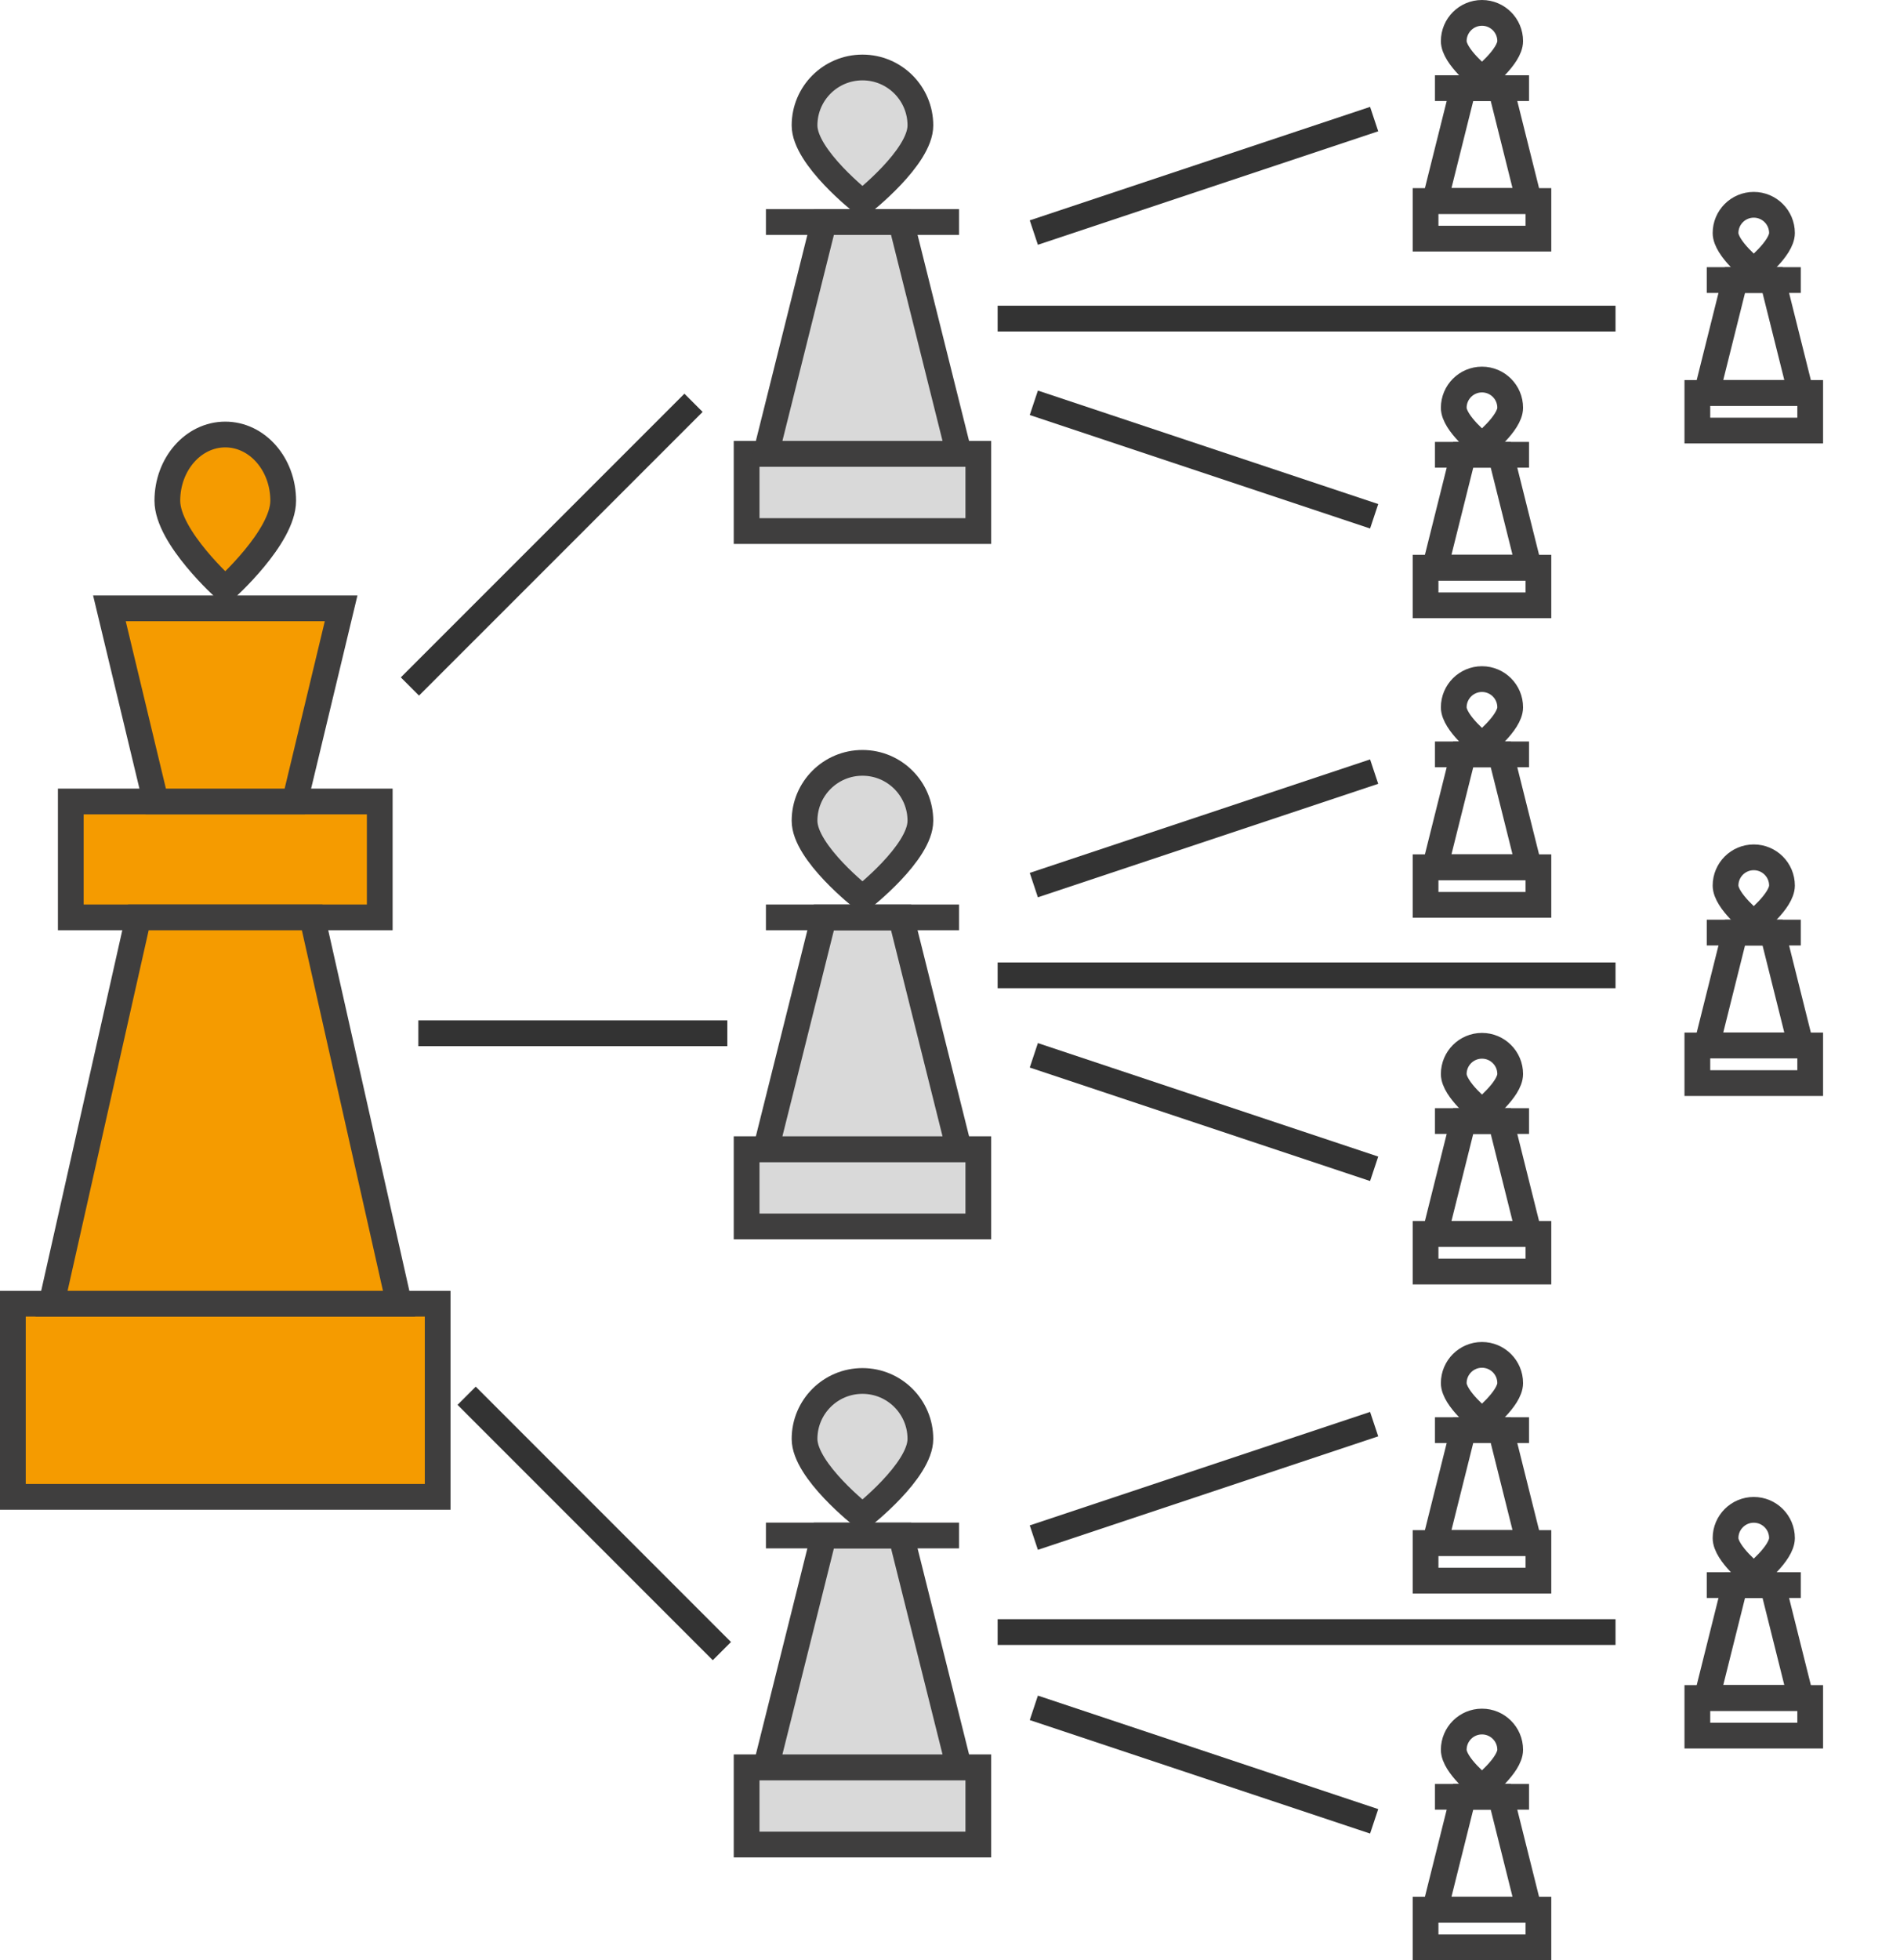 <?xml version="1.0" encoding="UTF-8"?>
<svg xmlns="http://www.w3.org/2000/svg" id="Ebene_1" data-name="Ebene 1" version="1.1" viewBox="0 0 73.8 76.11">
  <defs>
    <style>
      .cls-1 {
        fill: #f59b00;
      }

      .cls-1, .cls-2, .cls-3, .cls-4 {
        stroke-miterlimit: 10;
      }

      .cls-1, .cls-2, .cls-4 {
        stroke: #3f3e3e;
      }

      .cls-2, .cls-3 {
        fill: none;
      }

      .cls-3 {
        stroke: #333;
      }

      .cls-4 {
        fill: #d9d9d9;
      }
    </style>
  </defs>
  <line class="cls-2" x1="73.8" y1="30.616" x2="73.8" y2="30.616"></line>
  <rect class="cls-1" x=".5" y="50.62" width="16.5" height="7.5"></rect>
  <rect class="cls-1" x="2.75" y="31.12" width="12" height="4.5"></rect>
  <polygon class="cls-1" points="11.45 31.12 6.05 31.12 4.25 23.62 13.25 23.62 11.45 31.12"></polygon>
  <path class="cls-1" d="M11,19.442c0,1.42-2.25,3.429-2.25,3.429,0,0-2.25-2.008-2.25-3.429,0-1.42,1.007-2.571,2.25-2.571s2.25,1.151,2.25,2.571Z"></path>
  <polygon class="cls-1" points="15.5 50.62 2 50.62 5.375 35.62 12.125 35.62 15.5 50.62"></polygon>
  <rect class="cls-4" x="29" y="68.62" width="9" height="3"></rect>
  <polygon class="cls-4" points="37.25 68.62 29.75 68.62 32 59.62 35 59.62 37.25 68.62"></polygon>
  <line class="cls-4" x1="29.75" y1="59.62" x2="37.25" y2="59.62"></line>
  <path class="cls-4" d="M35.75,55.87c0,1.243-2.25,3-2.25,3,0,0-2.25-1.757-2.25-3s1.007-2.25,2.25-2.25,2.25,1.007,2.25,2.25Z"></path>
  <rect class="cls-4" x="29" y="44.62" width="9" height="3"></rect>
  <polygon class="cls-4" points="37.25 44.62 29.75 44.62 32 35.62 35 35.62 37.25 44.62"></polygon>
  <line class="cls-4" x1="29.75" y1="35.62" x2="37.25" y2="35.62"></line>
  <path class="cls-4" d="M35.75,31.87c0,1.243-2.25,3-2.25,3,0,0-2.25-1.757-2.25-3s1.007-2.25,2.25-2.25,2.25,1.007,2.25,2.25Z"></path>
  <rect class="cls-4" x="29" y="17.62" width="9" height="3"></rect>
  <polygon class="cls-4" points="37.25 17.62 29.75 17.62 32 8.62 35 8.62 37.25 17.62"></polygon>
  <line class="cls-4" x1="29.75" y1="8.62" x2="37.25" y2="8.62"></line>
  <path class="cls-4" d="M35.75,4.87c0,1.243-2.25,3-2.25,3,0,0-2.25-1.757-2.25-3s1.007-2.25,2.25-2.25,2.25,1.007,2.25,2.25Z"></path>
  <line class="cls-3" x1="15.922" y1="26.655" x2="26.938" y2="15.64"></line>
  <line class="cls-3" x1="28.039" y1="64.109" x2="18.125" y2="54.194"></line>
  <line class="cls-3" x1="16.25" y1="40.12" x2="28.25" y2="40.12"></line>
  <g>
    <line class="cls-3" x1="62.75" y1="63.37" x2="38.75" y2="63.37"></line>
    <line class="cls-3" x1="40.156" y1="66.312" x2="53.375" y2="70.718"></line>
    <line class="cls-3" x1="53.375" y1="55.296" x2="40.156" y2="59.702"></line>
  </g>
  <g>
    <line class="cls-3" x1="62.75" y1="37.87" x2="38.75" y2="37.87"></line>
    <line class="cls-3" x1="40.156" y1="40.976" x2="53.375" y2="45.382"></line>
    <line class="cls-3" x1="53.375" y1="29.96" x2="40.156" y2="34.366"></line>
  </g>
  <g>
    <line class="cls-3" x1="62.75" y1="12.37" x2="38.75" y2="12.37"></line>
    <line class="cls-3" x1="40.156" y1="15.64" x2="53.375" y2="20.046"></line>
    <line class="cls-3" x1="53.375" y1="4.624" x2="40.156" y2="9.03"></line>
  </g>
  <g>
    <rect class="cls-2" x="65.929" y="15.257" width="4.383" height="1.461"></rect>
    <polygon class="cls-2" points="69.947 15.257 66.294 15.257 67.39 10.874 68.851 10.874 69.947 15.257"></polygon>
    <line class="cls-2" x1="66.294" y1="10.874" x2="69.947" y2="10.874"></line>
    <path class="cls-2" d="M69.216,9.048c0,.605-1.096,1.461-1.096,1.461,0,0-1.096-.856-1.096-1.461s.491-1.096,1.096-1.096,1.096.491,1.096,1.096Z"></path>
  </g>
  <g>
    <rect class="cls-2" x="55.372" y="22.042" width="4.383" height="1.461"></rect>
    <polygon class="cls-2" points="59.39 22.042 55.737 22.042 56.833 17.659 58.294 17.659 59.39 22.042"></polygon>
    <line class="cls-2" x1="55.737" y1="17.659" x2="59.39" y2="17.659"></line>
    <path class="cls-2" d="M58.659,15.833c0,.605-1.096,1.461-1.096,1.461,0,0-1.096-.856-1.096-1.461s.491-1.096,1.096-1.096,1.096.491,1.096,1.096Z"></path>
  </g>
  <g>
    <rect class="cls-2" x="55.372" y="7.805" width="4.383" height="1.461"></rect>
    <polygon class="cls-2" points="59.39 7.805 55.737 7.805 56.833 3.422 58.294 3.422 59.39 7.805"></polygon>
    <line class="cls-2" x1="55.737" y1="3.422" x2="59.39" y2="3.422"></line>
    <path class="cls-2" d="M58.659,1.596c0,.605-1.096,1.461-1.096,1.461,0,0-1.096-.856-1.096-1.461s.491-1.096,1.096-1.096,1.096.491,1.096,1.096Z"></path>
  </g>
  <g>
    <rect class="cls-2" x="65.929" y="40.593" width="4.383" height="1.461"></rect>
    <polygon class="cls-2" points="69.947 40.593 66.294 40.593 67.39 36.21 68.851 36.21 69.947 40.593"></polygon>
    <line class="cls-2" x1="66.294" y1="36.21" x2="69.947" y2="36.21"></line>
    <path class="cls-2" d="M69.216,34.384c0,.605-1.096,1.461-1.096,1.461,0,0-1.096-.856-1.096-1.461s.491-1.096,1.096-1.096,1.096.491,1.096,1.096Z"></path>
  </g>
  <g>
    <rect class="cls-2" x="55.372" y="47.911" width="4.383" height="1.461"></rect>
    <polygon class="cls-2" points="59.39 47.911 55.737 47.911 56.833 43.528 58.294 43.528 59.39 47.911"></polygon>
    <line class="cls-2" x1="55.737" y1="43.528" x2="59.39" y2="43.528"></line>
    <path class="cls-2" d="M58.659,41.702c0,.605-1.096,1.461-1.096,1.461,0,0-1.096-.856-1.096-1.461s.491-1.096,1.096-1.096,1.096.491,1.096,1.096Z"></path>
  </g>
  <g>
    <rect class="cls-2" x="55.372" y="33.673" width="4.383" height="1.461"></rect>
    <polygon class="cls-2" points="59.39 33.673 55.737 33.673 56.833 29.291 58.294 29.291 59.39 33.673"></polygon>
    <line class="cls-2" x1="55.737" y1="29.291" x2="59.39" y2="29.291"></line>
    <path class="cls-2" d="M58.659,27.464c0,.605-1.096,1.461-1.096,1.461,0,0-1.096-.856-1.096-1.461s.491-1.096,1.096-1.096,1.096.491,1.096,1.096Z"></path>
  </g>
  <g>
    <rect class="cls-2" x="65.929" y="65.929" width="4.383" height="1.461"></rect>
    <polygon class="cls-2" points="69.947 65.929 66.294 65.929 67.39 61.546 68.851 61.546 69.947 65.929"></polygon>
    <line class="cls-2" x1="66.294" y1="61.546" x2="69.947" y2="61.546"></line>
    <path class="cls-2" d="M69.216,59.72c0,.605-1.096,1.461-1.096,1.461,0,0-1.096-.856-1.096-1.461s.491-1.096,1.096-1.096,1.096.491,1.096,1.096Z"></path>
  </g>
  <g>
    <rect class="cls-2" x="55.372" y="74.149" width="4.383" height="1.461"></rect>
    <polygon class="cls-2" points="59.39 74.149 55.737 74.149 56.833 69.766 58.294 69.766 59.39 74.149"></polygon>
    <line class="cls-2" x1="55.737" y1="69.766" x2="59.39" y2="69.766"></line>
    <path class="cls-2" d="M58.659,67.94c0,.605-1.096,1.461-1.096,1.461,0,0-1.096-.856-1.096-1.461s.491-1.096,1.096-1.096,1.096.491,1.096,1.096Z"></path>
  </g>
  <g>
    <rect class="cls-2" x="55.372" y="59.912" width="4.383" height="1.461"></rect>
    <polygon class="cls-2" points="59.39 59.912 55.737 59.912 56.833 55.529 58.294 55.529 59.39 59.912"></polygon>
    <line class="cls-2" x1="55.737" y1="55.529" x2="59.39" y2="55.529"></line>
    <path class="cls-2" d="M58.659,53.703c0,.605-1.096,1.461-1.096,1.461,0,0-1.096-.856-1.096-1.461s.491-1.096,1.096-1.096,1.096.491,1.096,1.096Z"></path>
  </g>
</svg>
